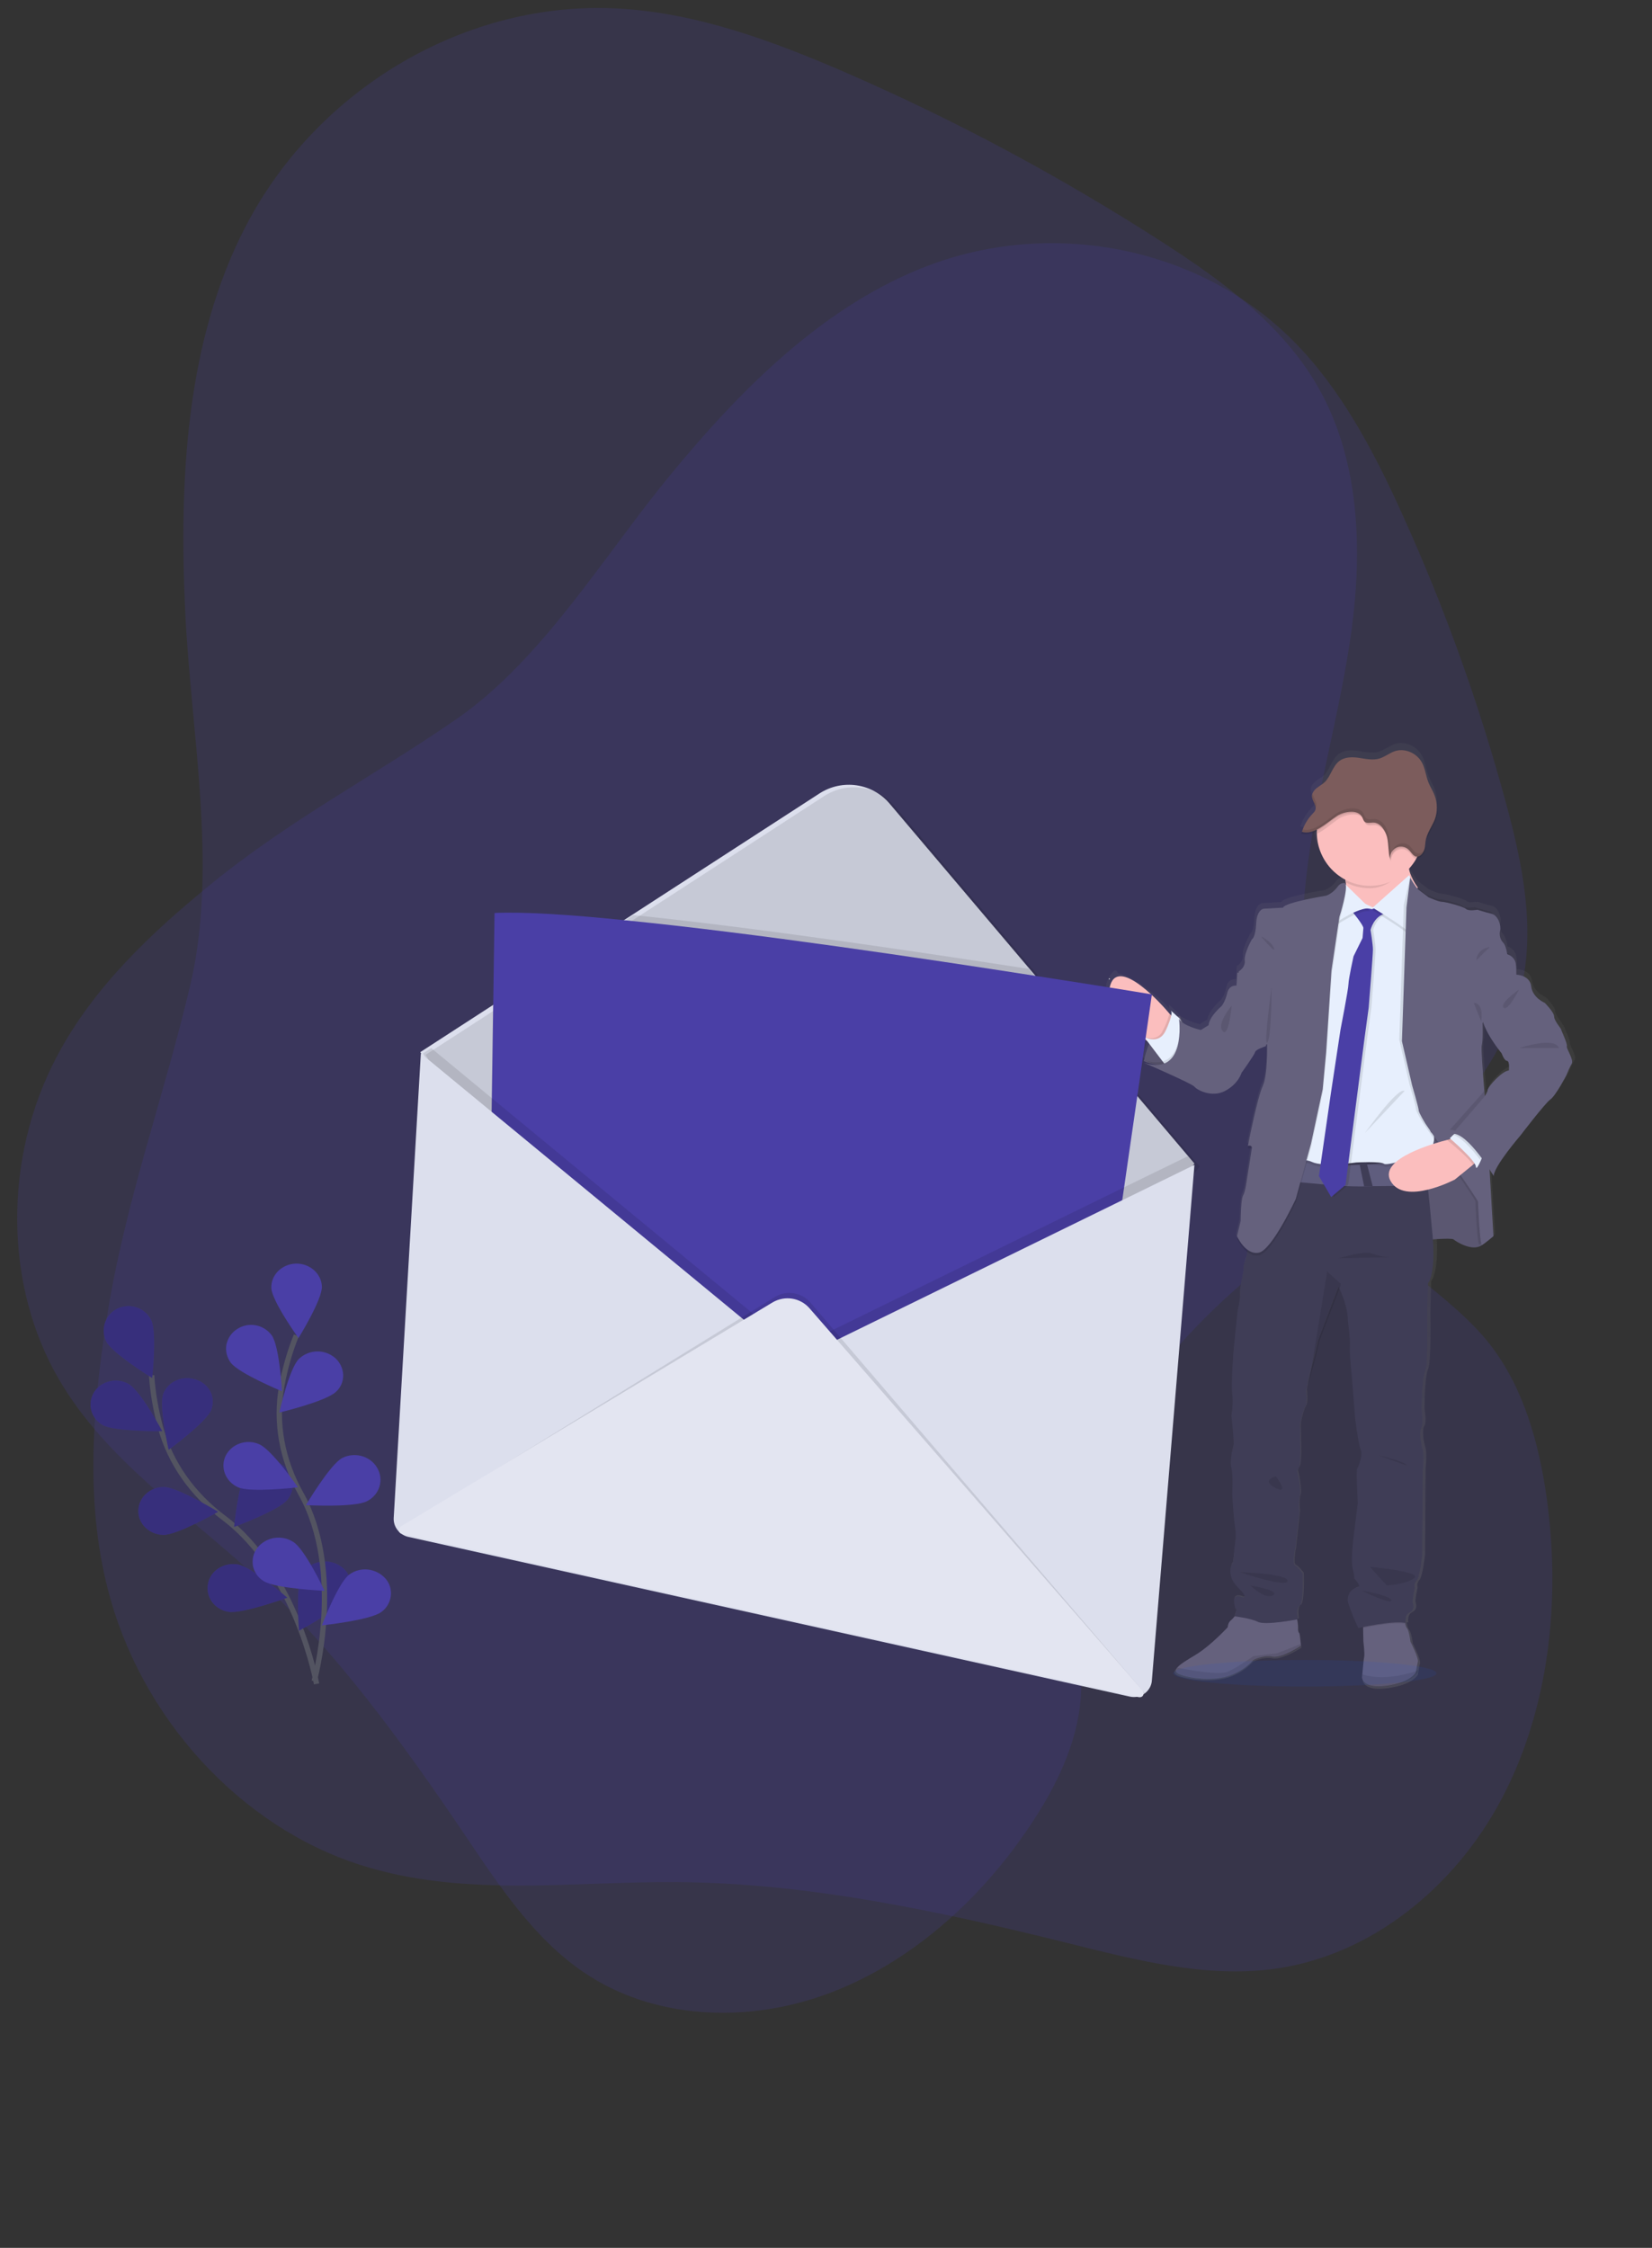 <?xml version="1.0" encoding="utf-8"?>
<!-- Generator: Adobe Illustrator 25.3.1, SVG Export Plug-In . SVG Version: 6.00 Build 0)  -->
<svg version="1.1" id="Layer_1" xmlns="http://www.w3.org/2000/svg" xmlns:xlink="http://www.w3.org/1999/xlink" x="0px" y="0px"
	 viewBox="0 0 621 845" style="enable-background:new 0 0 621 845;" xml:space="preserve">
<rect x="0" y="0" width="621" height="845" fill="#333333" stroke="none"/>
<style type="text/css">
	.st0{opacity:0.2;fill:#4A3FA6;enable-background:new    ;}
	.st1{fill:none;stroke:#535461;stroke-width:2;}
	.st2{fill:#4A3FA6;}
	.st3{opacity:0.25;enable-background:new    ;}
	.st4{fill-rule:evenodd;clip-rule:evenodd;fill:url(#SVGID_1_);}
	.st5{fill:#65617D;}
	.st6{opacity:0.1;enable-background:new    ;}
	.st7{fill:#FBBEBE;}
	.st8{fill:#E7EFFD;}
	.st9{fill:#3F3D56;}
	.st10{fill:#5F5D7E;}
	.st11{fill:#7C5C5C;}
	.st12{opacity:0.1;}
	.st13{fill:#E6E8EC;}
	.st14{opacity:0.1;fill:#1B51E5;enable-background:new    ;}
	.st15{fill:#DCDFED;}
	.st16{fill:#E3E5F1;}
</style>
<path class="st0" d="M79.5,332.2c-22.6,18.4-44.4,38.9-58.1,64.9c-20.2,38.1-19.9,86.1,0.8,121.5c17.5,30,47.1,49.5,72.4,72.7
	c31.2,28.5,56.4,63.3,80.3,98.7c12.8,19,25.8,38.7,44.5,51.4c26,17.7,61.1,19.4,91.7,8.1c30.6-11.3,56.9-34.7,75.7-62.6
	c10-14.8,18.3-31.5,19.5-49.1c1.3-18.6-5.5-36.6-4.1-55.2c1.3-17.2,9.5-33.6,19.1-48.2c12.5-19.2,27.7-36.4,45-51.4
	c19.7-16.9,41.8-30.4,61.5-47.1c19.7-16.8,37.6-38,43.8-63.2c5.8-23.7,0.7-48-5.5-70.9c-10.1-37.3-23.2-73.8-39.2-109
	c-10.7-23.6-23-46.9-41-64.9c-34.4-34.5-89.1-45.9-136.3-28.3c-39.1,14.6-70.8,46.2-98,79.4c-24.8,30.2-47.5,68.6-79.7,91.1
	C141.3,291.3,108.9,308.2,79.5,332.2z"/>
<path class="st0" d="M40.1,495.7c-5.2,33.4-8.1,68.1,0.3,101.2c12.2,48.6,49.8,89.8,95.2,104.2c38.5,12.3,79.2,6.1,119.1,6.4
	c49.1,0.4,97.9,10.8,146.1,22.8c25.8,6.4,52.3,13.4,78.4,9.8c36.2-5,67.9-30.7,85.5-64.3c17.6-33.6,22.1-74.2,16.7-112.8
	c-2.9-20.6-8.7-41.4-21.3-57.6c-13.4-17.1-33.2-27.3-46.5-44.5c-12.3-15.9-17.9-36.4-21-56.5c-4.1-26.3-4.4-53-1-79.4
	c3.9-29.9,12.5-58.7,16.5-88.5c4-29.8,2.9-62-11.3-88.6c-13.4-25-36.8-42-59.9-56.9C399,66.6,359.4,45.3,318.2,27.4
	c-27.6-12-56.3-22.6-85.9-24.2C175.7,0.1,119.6,32.8,92.5,84.8c-22.5,43-25.2,94.9-22.9,144.7c2.1,45.4,12.4,96.2,2,140.5
	C61.7,412.3,46.9,452.1,40.1,495.7z"/>
<path class="st1" d="M119,633c0,0-7.4-41.8-35-62.5c-11.6-8.7-20-20.5-23.7-34c-1.7-6.4-2.9-12.9-3.3-19.5"/>
<path class="st2" d="M39.9,504.2c2.3,4.6,17.3,13.8,17.3,13.8s1.9-17.3-0.4-21.8c-2.3-4.6-7.9-6.5-12.6-4.3
	C39.6,494.1,37.7,499.6,39.9,504.2z"/>
<path class="st2" d="M38.6,535.7C43.1,538.2,61,538,61,538s-8.1-15.1-12.6-17.7c-4.5-2.6-10.3-1.2-13,3
	C32.7,527.6,34.1,533.1,38.6,535.7z"/>
<path class="st2" d="M61.4,577c5.2,0.1,20.6-8.7,20.6-8.7s-15.1-9.2-20.3-9.3c-5.3-0.1-9.6,3.9-9.7,8.9
	C51.9,572.8,56.1,576.9,61.4,577z"/>
<path class="st2" d="M85.8,605.9c5.2,0.9,22.2-5.3,22.2-5.3s-13.4-11.6-18.6-12.5c-5.2-0.9-10.3,2.3-11.2,7.2
	C77.2,600.3,80.6,605,85.8,605.9z"/>
<path class="st2" d="M79.4,530c-1.8,4.6-16,15-16,15s-3.8-16.5-2-21.1s7.3-7,12.2-5.3C78.7,520.2,81.2,525.3,79.4,530z"/>
<path class="st2" d="M108,563.8c-3.2,4-20,10.2-20,10.2s1.7-17.3,4.9-21.4c3.3-4.1,9.1-4.8,13.4-1.8c2,1.4,3.3,3.6,3.7,6.1
	C110.3,559.4,109.6,561.9,108,563.8z"/>
<path class="st2" d="M130.9,600.1c-2.5,4.4-18.5,12.9-18.5,12.9s-1.4-16.8,1.1-21.2c2.5-4.4,8.4-6.1,13.2-3.8
	C131.5,590.3,133.4,595.7,130.9,600.1z"/>
<path class="st3" d="M39.9,504.2c2.3,4.6,17.3,13.8,17.3,13.8s1.9-17.3-0.4-21.8c-2.3-4.6-7.9-6.5-12.6-4.3
	C39.6,494.1,37.7,499.6,39.9,504.2z"/>
<path class="st3" d="M38.6,535.7C43.1,538.2,61,538,61,538s-8.1-15.1-12.6-17.7c-4.5-2.6-10.3-1.2-13,3
	C32.7,527.6,34.1,533.1,38.6,535.7z"/>
<path class="st3" d="M61.4,577c5.2,0.1,20.6-8.7,20.6-8.7s-15.1-9.2-20.3-9.3c-5.3-0.1-9.6,3.9-9.7,8.9
	C51.9,572.8,56.1,576.9,61.4,577z"/>
<path class="st3" d="M85.8,605.9c5.2,0.9,22.2-5.3,22.2-5.3s-13.4-11.6-18.6-12.5c-5.2-0.9-10.3,2.3-11.2,7.2
	C77.2,600.3,80.6,605,85.8,605.9z"/>
<path class="st3" d="M79.4,530c-1.8,4.6-16,15-16,15s-3.8-16.5-2-21.1s7.3-7,12.2-5.3C78.7,520.2,81.2,525.3,79.4,530z"/>
<path class="st3" d="M108,563.8c-3.2,4-20,10.2-20,10.2s1.7-17.3,4.9-21.4c3.3-4.1,9.1-4.8,13.4-1.8c2,1.4,3.3,3.6,3.7,6.1
	C110.3,559.4,109.6,561.9,108,563.8z"/>
<path class="st3" d="M130.9,600.1c-2.5,4.4-18.5,12.9-18.5,12.9s-1.4-16.8,1.1-21.2c2.5-4.4,8.4-6.1,13.2-3.8
	C131.5,590.3,133.4,595.7,130.9,600.1z"/>
<path class="st1" d="M118.1,632c0,0,11.5-41.2-5.1-70.7c-6.9-12.4-9.6-26.4-7.1-40.2c1.2-6.5,3-13,5.5-19.1"/>
<path class="st2" d="M102,484.2c0.2,4.9,10.2,18.8,10.2,18.8s9-14.5,8.8-19.4c-0.2-4.9-4.6-8.7-9.8-8.6
	C105.9,475.2,101.8,479.3,102,484.2z"/>
<path class="st2" d="M86.7,512.2c3,4.1,19.3,10.8,19.3,10.8s-0.9-17-3.9-21.1c-3.1-4.1-8.8-5.1-13.1-2.2c-2,1.3-3.4,3.4-3.9,5.8
	C84.7,507.8,85.3,510.3,86.7,512.2z"/>
<path class="st2" d="M89.5,559.1c4.8,2.1,22.5,0,22.5,0s-9.8-14.2-14.6-16.2c-4.8-2.1-10.4-0.1-12.6,4.4
	C82.7,551.7,84.8,557,89.5,559.1z"/>
<path class="st2" d="M99.2,594.4c4.4,2.8,22.8,3.6,22.8,3.6s-7.3-15.6-11.8-18.4c-4.4-2.8-10.3-1.8-13.5,2.3c-1.5,2-2,4.4-1.6,6.8
	C95.6,591.1,97.1,593.2,99.2,594.4z"/>
<path class="st2" d="M126.3,523.2c-3.7,3.6-21.3,7.8-21.3,7.8s3.7-16.6,7.4-20.2c3.8-3.6,9.7-3.7,13.6-0.3c1.8,1.6,2.9,3.9,3,6.3
	C129.1,519.2,128.1,521.6,126.3,523.2z"/>
<path class="st2" d="M138,564.3c-4.7,2.5-23,1.5-23,1.5s9-15.2,13.6-17.7c4.7-2.4,10.6-0.8,13.2,3.7S142.7,561.9,138,564.3z"/>
<path class="st2" d="M143.3,606c-4.2,3.1-22.3,5-22.3,5s6.1-16,10.3-19.1c4.2-3.1,10.1-2.4,13.6,1.5c1.6,1.8,2.3,4.2,2,6.6
	C146.6,602.4,145.3,604.6,143.3,606z"/>
<linearGradient id="SVGID_1_" gradientUnits="userSpaceOnUse" x1="504" y1="211" x2="504" y2="566" gradientTransform="matrix(1 0 0 -1 0 846)">
	<stop  offset="0" style="stop-color:#808080;stop-opacity:0.25"/>
	<stop  offset="0.54" style="stop-color:#808080;stop-opacity:0.12"/>
	<stop  offset="1" style="stop-color:#808080;stop-opacity:0.1"/>
</linearGradient>
<path class="st4" d="M588.3,386.7c0.7,1.7,2,4.6,1.8,5.2c-0.1,0.4,0.3,1.3,0.8,2.3c0.7,1.5,1.6,3.4,1,4.3c-0.8,1.4-1.5,2.8-2.1,4.3
	c0,0-4,7.7-6.1,9.1c-2.1,1.5-11.5,13.7-11.5,13.7S562,437.2,562,440.8c0,0-0.6-1-1.5-2.4L562,464c0,0-3.5,3-4.3,3.3
	c-3.6,2.5-9.7-1.4-10.7-2.2c-0.5-0.4-3.9-0.3-6.9-0.1c0.7,13.9-2.1,16.5-2.1,16.5l-0.3,12c0,0,0.4,18.4-0.9,21.3
	c-1.3,2.9-1.3,14.6-1.3,14.6s0.9,5.5-0.1,6.7c-0.9,1.2-0.3,5.6,0.4,7.9c0.7,2.3,0.1,8,0.1,8l-0.2,32.3c0,0-0.9,8.4-2.1,9.6
	c-0.7,0.7-1,1.8-0.7,2.7c0,0-1,4.8-0.8,5.6c0.3,0.9,0.8,2.8-1.2,3.8c-2,0.9-1.5,3.9-1.5,3.9c-0.2,0-0.4-0.1-0.6-0.1
	c0.1,0.4,0.1,0.7,0.2,1.1c0.1,0.6,0.3,1.3,0.7,1.8c0.9,0.9,1.4,5.1,1.4,5.1s3.1,6.1,2.7,7.5c-0.3,1-0.6,2.9-0.7,3.7
	c-0.1,0.3-0.1,0.5-0.1,0.5s-1.7,3.8-11.3,5.1c-9.5,1.4-9.5-3.2-9.5-3.2s0-0.5,0.1-1.2c0-0.3,0.1-0.6,0.1-1c0.2-2.1,0.5-5,0.7-5.6
	c0.3-1.1-0.3-6-0.3-6l-0.1-5.1v-1c-0.9,0.2-1.4,0.3-1.4,0.3c-1.4-3-2.7-6-3.8-9.2c-0.5-1.3-0.4-2.7,0.3-3.9c0.7-1.2,1.8-2,3.1-2.3
	c1.8-0.3-1.3-3.4-1.3-3.4s0.3-0.4-0.5-3.5c-0.8-3,0.1-10.5,0.4-12.8l0-0.2c0.3-2.1,1.5-12,1.5-12s-0.7-12.6-0.2-13.1
	c0.5-0.5,2.2-5.5,1.4-7.1c-0.9-1.6-2.2-12.3-2.2-12.9s-1.1-14.4-1.1-14.4s-1-9.6-0.8-11.6c0.3-2.1-0.7-9.7-0.7-9.7
	c0-6.3-3.7-13.2-3.7-13.2l-0.1,0.2l-8,20.9c0,0-1.3,6.3-2.4,9.9c-0.7,2.4-1.3,4.9-1.7,7.5l-0.1,0.5c0,0.1,0,0.1,0,0.2
	c0,0.1,0,0.2,0,0.3l-0.1,0.3c0,0,0.6,4.5-0.3,6c-0.9,1.5-2,5.8-2,7c0,1.2,0.1,5.8,0.1,5.8s0.4,9.1-0.6,10.2c-1,1-0.4,1.9-0.4,1.9
	s1.5,6.9,0.8,8.7c-0.7,1.8-0.2,6-0.2,6s-1.4,13.2-1.5,13.9c-0.2,0.7-1.1,6-0.1,6.4c1,0.4,3,3,3,3s0.4,11.2-1.1,12
	c-1.5,0.9-0.7,5.2-0.7,5.2l-0.7,0.1c0.1,0.3,0.1,0.7,0.2,1c0.2,1,0.3,2,0.3,3.1c-0.1,0.8,0.1,1.5,0.6,2.1l0.4,3.5l0.1,1.2
	c0,0-7.2,4.7-10.8,4s-7.3,1.2-7.3,1.2c-2.5,2.7-5.6,4.7-9.1,5.9c-5.8,1.9-14,1.2-18.6-0.3c-2.2-0.7-2.4-1.7-1.3-2.8
	c1.1-1.2,3.6-2.7,6.5-4.4c0.2-0.1,0.3-0.2,0.5-0.3c5.9-3.5,12.3-10.4,12.3-10.4s0.1-1.7,1.1-2.5c0.6-0.5,1.2-1.1,1.7-1.8l0.5-0.6
	l-0.6-0.1l0.9-2.8c-0.1,0.1-0.6,1-1-2.5c-0.4-3.7,3.2-1.9,3.2-1.9s2.8,0.7-1.7-3.8c-4.6-4.4-2.3-9-2.1-9s0.9-6.6,0.9-6.6
	s0.8-3.9,0.2-7c-0.6-3.1-1.1-12.6-1.1-12.6s0.4-7.3-0.3-9.9c-0.7-2.4,0.3-6.6,0.7-8.2c0-0.1,0.1-0.3,0.1-0.4
	c0.3-1.1-0.8-11.3-0.8-11.3s0.9-4.8,0.3-8.3c-0.5-3.5,0.5-16.4,0.5-16.4l1.6-14.8c0,0,1.1-4.6,0.9-6.5c-0.2-1.9,1.3-8.5,1.3-8.5
	c-0.1-1.4,0.1-2.8,0.7-4.1c0.3-0.9,0.6-1.7,0.7-2.7c-2.5-1.8-4-5.1-4-5.1c-0.2-0.3-0.4-0.7-0.5-1l1.4-5.8c0,0,0.1-8,0.9-9.6
	c0.9-1.5,1.4-6,1.4-6s1.6-9.8,1.9-11.9c-0.3-0.1-0.6-0.1-0.9,0c0,0,0.1-0.4,0.2-1.1c-0.2,0-0.5,0-0.7,0c0,0,3.7-18.6,5.7-22.7
	c2-4.2,1.6-15.6,1.6-15.6s-3.9,1.2-4,2.2c-0.2,1-5.2,7.9-5.2,7.9s-1.1,4.2-6.3,6.9c-5.2,2.7-10.8-0.5-11.7-1.6
	c-0.8-1-15.8-7.6-18.8-8.9l-0.5-0.2l0-0.2v-0.1l-0.6-0.2l0.6,0.2c0.1-0.4,0.2-1,0.5-1.9c0,0,0,0,0-0.1c0,0,0,0,0-0.1
	c0,0,0-0.1,0-0.1c0,0,0-0.1,0-0.2c0,0,0-0.1,0-0.1c0-0.1,0.1-0.2,0.1-0.3l0.1-0.2c0-0.1,0-0.1,0.1-0.2c0-0.1,0.1-0.2,0.1-0.3
	c0,0,0-0.1,0-0.1c0.3-0.8,0.6-1.7,0.9-2.6l-2.2-2.9l-0.3-0.2l-10.3-9.6c-1.8-1.7-2.9-4.1-2.9-6.6c0-2.5,1.1-4.9,2.9-6.6
	c1-0.9,1.4,0.3,1.6,0.7c0,0,0,0.1,0,0.1c6.4,0.8,17.4,11.1,17.4,11.1l1.3,1.5l0.5,0.6c0.1-0.5,0.1-0.9-0.1-1.4
	c-0.3-0.5,1.8,1.5,2.9,2.5c0,0,0,0,0,0c0,0,0,0,0,0.1l0.5,0.4c1.5,2.7,8.3,4.3,8.3,4.3l2.9-1.8c0.3-3.3,5-7.3,5-7.3s1.4-1.5,2.1-4.9
	s3.6-2.9,3.6-2.9l0.3-4.9c0,0,2.5-1.4,2.3-4.1c-0.3-2.7,2.7-8,2.7-8s1.4-0.5,1.6-5.9c0.3-5.4,2.9-5.7,2.9-5.7l7.3-0.4
	c0.6-2.1,16.2-4.5,16.2-4.5s2.7-1,4.2-3.2c1.5-2.2,3-1.4,3-1.4l0.2,0.2c0-0.1,0-0.1,0-0.2c0-0.1,0-0.2,0-0.3c0-0.1,0-0.1,0-0.2
	c0-0.1,0-0.2,0-0.4c-6.9-3.4-11.3-10.5-11.3-18.2v-0.3v-0.5c-0.6,0.3-1.1,0.5-1.7,0.6c-0.1,0-0.3,0.1-0.4,0.1
	c-0.6,0.1-1.2,0.2-1.8,0.1c-0.1,0-0.1,0-0.2,0c-0.1,0-0.2,0-0.3,0c-0.3,0-0.5-0.1-0.7-0.2l-0.1,0c0.1-0.3,0.2-0.5,0.3-0.8
	c0.8-2.3,2.2-4.4,3.9-6.2c0.4-0.3,0.7-0.8,1-1.2c0.2-0.4,0.2-0.9,0.1-1.3c-0.2-0.7-0.5-1.4-0.8-2l-0.1-0.2l-0.1-0.2c0,0,0-0.1,0-0.1
	c0-0.1-0.1-0.2-0.1-0.3c0,0,0,0,0-0.1c0,0,0,0,0-0.1c0-0.1-0.1-0.3-0.1-0.3v-0.1c0-0.1-0.1-0.3-0.1-0.4c0-0.2,0-0.3,0-0.5
	c0,0,0,0,0-0.1c0,0,0-0.1,0-0.1c0-0.1,0-0.2,0-0.3c0-0.1,0-0.1,0-0.2c0,0,0,0,0,0c0,0,0,0,0-0.1c0,0,0-0.1,0-0.1
	c0.3-0.9,0.9-1.6,1.6-2.2c0.4-0.4,0.9-0.7,1.4-1c0.6-0.4,1.2-0.8,1.8-1.3c1.1-1,1.8-2.4,2.5-3.8c0.8-1.5,1.6-3,2.9-4.1
	c2.1-1.7,5-1.7,7.6-1.3c0.4,0.1,0.7,0.1,1.1,0.2c2.3,0.3,4.6,0.7,6.8,0c1-0.3,1.9-0.9,2.9-1.4c0.8-0.5,1.7-0.9,2.5-1.3
	c3.9-1.5,8.7,0.5,10.7,4.4c0.7,1.3,1.1,2.8,1.4,4.2c0.3,1.1,0.6,2.2,1,3.3c0.3,0.8,0.7,1.6,1.1,2.3c0.4,0.8,0.8,1.5,1.1,2.3
	c0.7,1.9,1,4,0.9,6c0,0.4-0.1,0.7-0.1,1.1c0,0,0,0.1,0,0.1c0,0.1,0,0.1,0,0.2c-0.1,0.3-0.1,0.5-0.2,0.8l-0.1,0.3
	c-0.1,0.4-0.2,0.7-0.3,1s-0.3,0.6-0.4,0.9c-0.3,0.7-0.7,1.3-1,2c-0.8,1.4-1.5,2.8-1.9,4.4c-0.1,0.6-0.2,1.2-0.3,1.8c0,0,0,0.1,0,0.1
	c0,0.1,0,0.2,0,0.3c0,0,0,0,0,0.1c0,0,0,0.1,0,0.2c0,0.1,0,0.3-0.1,0.4c0,0,0,0.1,0,0.1c0,0,0,0.1,0,0.1c0,0,0,0.1,0,0.1
	c0,0.1,0,0.2-0.1,0.3c0,0.1,0,0.1,0,0.2c0,0.2-0.1,0.4-0.2,0.6c-0.3,0.9-1,1.7-1.8,2.2c0,0,0,0-0.1,0c0,0-0.1,0.1-0.1,0.1
	c-0.2,0.1-0.4,0.1-0.6,0.1c0,0,0,0.1,0,0.1c-0.1,0.1-0.1,0.3-0.2,0.4c-0.9,1.6-1.9,3.1-3.2,4.4c0.2,0.8,0.5,1.5,0.8,2.2l0,0.1
	c0,0,0.1,0.1,0.1,0.2c0.5,0.8,2.2,3.6,3.1,4.3l3.7,2.8c0,0,3.7,1.7,5,1.7c1.3,0,8.2,1.8,9.1,2.7c0.4,0.3,0.9,0.5,1.5,0.5
	c0.6,0,1.2-0.1,1.8-0.2l0.3,0.1c0.4-0.1,0.7-0.1,0.7-0.1s2.8,1,5.3,1.5c2.5,0.6,3.7,4.7,3.2,6.3c-0.4,1.6,0,3.4,1.2,4.6
	c1,1,1.5,4.4,1.5,4.4c1.3,0.4,2.3,1.3,2.9,2.5c0.6,1.3,0.6,3.7,0.6,5c0,0.6,0,1,0,1c0,0,5.2,0.1,5.7,4.4c0.5,4.3,5.2,6.2,5.2,6.2
	s3.5,3.5,3.5,5.1c0,1.2,1.4,3,2.1,4c0.3,0.4,0.5,0.7,0.5,0.8C587.8,385.6,588,386,588.3,386.7z M559.8,408.3
	c0.1-1.3,5.5-7.2,8.1-7.4c0,0,0.4-3.5-0.7-3.6c-1.1-0.1-2.1-2.8-2.1-2.8s-5.4-6.3-7.1-11.7l-0.1,0.1c0,0,0.2,6.9-0.3,8.5
	c-0.3,0.9,0.4,10.1,1,17.6c0,0.3,0,0.6,0.1,0.9c0,0.2,0,0.5,0.1,0.7C559.2,409.9,559.7,409,559.8,408.3z"/>
<path class="st5" d="M430,398.9c0,0,3.2-16.8,13.5-16.9l7.5,15.5l-5,3.5C446,401,435.1,401.3,430,398.9z"/>
<path class="st6" d="M451,397.5l-5,3.5c0,0-7.7,0.2-13.1-1.1c-1-0.2-1.9-0.6-2.8-1c0,0,0-0.1,0.1-0.3c0,0,0,0,0-0.1
	c0.5-2.1,1.1-4.2,1.9-6.2c0.3-0.8,0.7-1.5,1.1-2.3c1.5-2.9,3.6-5.8,6.5-7.2c1.1-0.5,2.2-0.8,3.4-0.9h0.3h0.2l0.2,0.3l2.5,5.2
	L451,397.5z"/>
<path class="st5" d="M534.8,466.2c0,0,10.7-1,11.6-0.3c0.9,0.8,7,4.7,10.6,2.2c3.6-2.5,1.2-11.1,1.2-11.4c0-0.3-0.3-12.5-0.3-12.5
	l-6.4-8.6l-8-15.1L527,419l0.4,23.9l-0.1,12.3L534.8,466.2z"/>
<path class="st6" d="M534.8,466.2c0,0,10.7-1,11.6-0.3c0.9,0.8,7,4.7,10.6,2.2c3.6-2.5,1.2-11.1,1.2-11.4c0-0.3-0.3-12.5-0.3-12.5
	l-6.4-8.6l-8-15.1L527,419l0.4,23.9l-0.1,12.3L534.8,466.2z"/>
<path class="st7" d="M441,382.5c0,0-0.8,10.3-7.2,10.5c0,0-1.8-1.1-4.3-2.9c-5.6-4.2-14.5-12.3-12.1-19.9
	c3.5-10.8,20.7,9.1,20.7,9.1l1.3,1.5L441,382.5z"/>
<path class="st6" d="M441,382.7c0,0-0.8,10.1-7.2,10.3c0,0-1.8-1.1-4.2-2.9l-0.5-0.7c1.1,0.6,2.3,0.9,3.5,0.9c2,0.1,3.8-1.1,4.5-2.9
	c0.7-1.3,1.3-2.6,1.8-4c0.3-0.8,0.5-1.6,0.7-2.5L441,382.7z"/>
<path class="st8" d="M438.6,401l-1.4-1.8l-4.7-6.2l-2.4-3.2c1.1,0.6,2.2,0.9,3.4,0.9c1.6,0,3.3-0.6,4.5-2.9c0.7-1.3,1.2-2.7,1.7-4
	c0.8-2.3,0.8-3.4,0.5-3.8c-0.3-0.4,1.7,1.5,2.7,2.4l0,0l0.5,0.4l0.2,0.3l2.4,4.8c0,0,0,0.1,0,0.2C446.1,389.9,446.9,399.6,438.6,401
	z"/>
<path class="st5" d="M489,618.7c0,0-7.1,4.7-10.6,4.1c-3.5-0.7-7.2,1.2-7.2,1.2c-2.4,2.7-5.5,4.7-9,5.9c-5.7,2-13.8,1.2-18.3-0.3
	c-2.2-0.7-2.3-1.7-1.3-2.8c1.1-1.3,3.8-2.9,6.8-4.7c5.8-3.5,12.1-10.4,12.1-10.4s0.1-1.7,1.1-2.5c0.6-0.5,1.2-1.2,1.7-1.8
	c0.9-1.1,1.8-2.2,1.8-2.2l20.9,0.6c0,0,0.4,1.5,0.6,3.1c0.2,1,0.3,2,0.3,3.1c-0.1,0.8,0.1,1.5,0.6,2.1l0.4,3.5L489,618.7z"/>
<path class="st5" d="M533,624.6c-0.2,1-0.6,2.8-0.7,3.6l-0.1,0.5c0,0-1.7,3.7-10.9,5c-9.2,1.3-9.3-3.1-9.3-3.1s0-0.5,0.1-1.2
	c0.2-2,0.5-5.7,0.7-6.5c0.3-1.1-0.3-5.9-0.3-5.9l-0.1-5l-0.1-3.5l15.4-1.6c0.1,1.2,0.3,2.3,0.5,3.4c0.1,0.6,0.3,1.2,0.7,1.8
	c0.8,0.9,1.3,5,1.3,5S533.3,623.3,533,624.6z"/>
<path class="st6" d="M487.4,605.7c0,0,0.3,1.5,0.6,3c-2.2,0.4-11.9,2.1-14.3,0.9c-2.7-1.3-8.7-2.1-8.7-2.1l0.1-0.3
	c0.9-1.1,1.7-2.2,1.7-2.2L487.4,605.7z"/>
<path class="st6" d="M528,610.4c-3.9-0.7-12.5,0.9-15.9,1.6l-0.1-3.4l15.5-1.6C527.6,608.1,527.8,609.3,528,610.4z"/>
<path class="st9" d="M536.8,482.4l-0.3,12c0,0,0.4,18.2-0.8,21.1c-1.3,2.9-1.3,14.5-1.3,14.5s0.8,5.5-0.1,6.7
	c-0.9,1.2-0.3,5.6,0.4,7.9c0.7,2.3,0.1,8,0.1,8l-0.2,32.1c0,0-0.9,8.3-2.1,9.5c-0.7,0.7-0.9,1.8-0.7,2.7c0,0-1,4.7-0.8,5.6
	c0.3,0.9,0.8,2.8-1.2,3.7c-1.9,0.9-1.4,3.9-1.4,3.9c-4.6-1.1-17.8,1.9-17.8,1.9c-1.4-2.9-2.7-6-3.7-9.1c-0.5-1.3-0.3-2.7,0.3-3.9
	c0.6-1.2,1.8-2,3.1-2.3c1.8-0.3-1.3-3.4-1.3-3.4s0.3-0.4-0.5-3.5c-0.8-3.1,0.2-10.9,0.4-12.9c0.3-2,1.5-11.9,1.5-11.9
	s-0.7-12.5-0.2-13c0.5-0.5,2.2-5.4,1.3-7c-0.8-1.6-2.2-12.2-2.2-12.8c0-0.6-1.1-14.3-1.1-14.3s-1-9.6-0.8-11.6
	c0.3-2-0.7-9.6-0.7-9.6c0-6.3-3.6-13.1-3.6-13.1l-0.1,0.2l-7.8,20.7c0,0-1.3,6.3-2.4,9.8c-0.7,2.4-1.2,4.9-1.6,7.4l-0.1,0.5
	c0,0.2-0.1,0.3-0.1,0.5l-0.1,0.3c0,0,0.6,4.5-0.3,5.9c-0.9,1.4-1.9,5.8-1.9,7c0,1.2,0.1,5.8,0.1,5.8s0.3,9.1-0.6,10.1
	c-0.9,1-0.4,1.9-0.4,1.9s1.5,6.9,0.8,8.7c-0.7,1.8-0.2,5.9-0.2,5.9s-1.3,13.2-1.5,13.8c-0.2,0.7-1.1,5.9-0.1,6.4c1,0.4,2.9,3,2.9,3
	s0.4,11.1-1.1,12c-1.5,0.8-0.7,5.2-0.7,5.2s-12.2,2.4-15,1c-2.8-1.4-8.8-2.1-8.8-2.1l0.8-2.8c-0.1,0.1-0.6,1-1-2.5
	c-0.4-3.6,3.1-1.9,3.1-1.9s2.8,0.7-1.7-3.7c-4.5-4.4-2.3-8.9-2-8.9c0.3,0,0.8-6.5,0.8-6.5s0.8-3.9,0.2-7c-0.6-3.1-1.1-12.6-1.1-12.6
	s0.4-7.2-0.3-9.8c-0.8-2.6,0.5-7.4,0.8-8.5c0.3-1.1-0.8-11.2-0.8-11.2s0.8-4.8,0.3-8.2c-0.5-3.5,0.5-16.3,0.5-16.3l1.5-14.8
	c0,0,1.1-4.6,0.9-6.5c-0.2-1.9,1.3-8.4,1.3-8.4c-0.1-1.4,0.1-2.8,0.7-4.1c0.8-1.7,1.2-7.3,1.2-7.3l8.1-18.7l4-16.5l53.5-0.5
	c0,0,0.2,1.4,0.5,4c0.3,2.6,0.8,6.4,1.3,11.2c0.5,4.3,1,9.4,1.5,15C540.2,479.2,536.8,482.4,536.8,482.4z"/>
<path class="st7" d="M533,333.7L520.3,347c0,0-16.3-6.4-14.6-8.6c0.7-0.8,0.6-3.5,0.2-6.5c-0.6-4.7-1.9-10-1.9-10s28.5-4.5,26.1,0.2
	c-0.9,1.7-0.7,3.7-0.2,5.6C530.6,329.9,531.7,331.9,533,333.7z"/>
<path class="st6" d="M529.9,322.1c-0.9,1.7-1.3,1.9-0.7,3.7c-3.7,3.9-8.4,8.1-14.2,8.1c-3.1,0-6.2-0.7-9-2.1c-0.6-4.6-1.9-10-1.9-10
	S532.2,317.4,529.9,322.1z"/>
<path class="st7" d="M535,313.2c-0.2,11-9.1,19.8-20,19.8s-19.8-8.8-20-19.8c0-0.1,0-0.2,0-0.3c0.1-11.1,9.1-20,20.1-20
	C526.2,293.1,535.1,302.1,535,313.2L535,313.2z"/>
<path class="st6" d="M538,445.7c-2.7,0-11.6,0.1-21.6,0.2h-0.1L513,446h-0.1c-11.8,0.2-23.5-2-28.2-1.6c-10,0.9,3.6-8.8,3.6-8.8
	c7.4,1.7,15.1,2.5,22.7,2.2l2.9-0.1c9-0.5,18.1-1.3,22.9-2.7C537,437.5,537.5,441.2,538,445.7z"/>
<path class="st10" d="M538,445.7c-2.7,0-11.6,0.1-21.6,0.2h-0.1L513,446h-0.1c-11.8,0.2-23.5-2-28.2-1.6c-10,0.9,3.6-8.8,3.6-8.8
	c7.4,1.7,15.1,2.5,22.7,2.2l2.9-0.1c9-0.5,18.1-1.3,22.9-2.7C537,437.5,537.5,441.1,538,445.7z"/>
<path class="st6" d="M509.6,339l-15.6,7.3L482,439c0,0,7.1-3.2,11.2-1.2c4.1,2,16.6,0.2,16.6,0.2s9.2-0.5,10.5,0.5
	c1.3,1,17.3-4.2,17.3-4.2s2.9-6.4,0.7-7.4c-2.2-1,0.7-11,0.7-11l-1.4-66.9l-2.7-8.6l-7.3-4.4l-7.4,5.9l-3.6,0.5L509.6,339z"/>
<path class="st8" d="M509.6,338l-15.6,7.3L482,438c0,0,7.1-3.2,11.2-1.2c4.1,2,16.6,0.2,16.6,0.2s9.2-0.5,10.5,0.5
	s17.3-4.2,17.3-4.2s2.9-6.4,0.7-7.4c-2.2-1,0.7-11,0.7-11l-1.4-66.9l-2.7-8.6l-7.3-4.4l-7.4,5.9l-3.6,0.5L509.6,338z"/>
<path class="st6" d="M509.1,342.4c0,0,4.5,5.4,4.4,6.5c-0.1,1.1-0.3,3.7-0.3,3.7l-3.4,6.9c0,0-1.9,8.6-1.9,10.4c0,1.8-3,17.2-3,17.2
	l-3.6,23.8l-4.5,31.2l4.6,7.9l5.4-4.6l7.2-55.6l1.5-11c0,0,1.6-19.7,1.6-21.8c0-2-0.9-7.4-0.9-7.4s1.1-5.1,5.7-6.3s-0.3-0.3-0.3-0.3
	l-2.6-2.1l-2.3,0.9C516.8,341.9,510.5,340,509.1,342.4z"/>
<path class="st2" d="M508.1,342.4c0,0,4.5,5.4,4.4,6.5c-0.1,1.1-0.3,3.7-0.3,3.7l-3.4,6.9c0,0-1.9,8.6-1.9,10.4c0,1.8-3,17.2-3,17.2
	l-3.6,23.8l-4.5,31.2l4.6,7.9l5.4-4.6l7.2-55.6l1.5-11c0,0,1.6-19.7,1.6-21.8c0-2-0.9-7.4-0.9-7.4s1.1-5.1,5.7-6.3
	c4.6-1.2-0.3-0.3-0.3-0.3l-2.6-2.1l-2.3,0.9C515.8,341.9,509.5,340,508.1,342.4z"/>
<path class="st6" d="M505.3,333c0,0-0.7,0.5-0.8,3.9c-0.2,3.4-2.5,11.1-2.5,11.1s8.7-6.1,13-5.5L505.3,333z"/>
<path class="st8" d="M505.3,332c0,0-0.7,0.5-0.8,3.9c-0.2,3.4-2.5,11.1-2.5,11.1s8.7-6.1,13-5.5L505.3,332z"/>
<path class="st6" d="M529.7,330L516,342.2c0,0,11.5,7,13,8.7c1.5,1.7,3-16.6,3-16.6L529.7,330z"/>
<path class="st8" d="M529.7,329L516,341.2c0,0,11.5,7,13,8.7c1.5,1.7,3-16.6,3-16.6L529.7,329z"/>
<path class="st6" d="M505.7,333.1c0,0-1.5-0.8-3,1.4c-1.1,1.4-2.5,2.5-4.2,3.2c0,0-15.6,2.5-16.2,4.5l-7.3,0.4c0,0-2.6,0.3-2.8,5.7
	c-0.3,5.3-1.6,5.8-1.6,5.8s-3,5.2-2.7,8c0.3,2.7-2.3,4.1-2.3,4.1l10.7,27.5c0,0,0.3,11.3-1.6,15.5c-2,4.1-5.6,22.5-5.6,22.5
	s1.5-0.3,1.5,0.7s-1.8,12.1-1.8,12.1s-0.5,4.4-1.4,5.9c-0.9,1.5-0.9,9.5-0.9,9.5l-1.4,5.8c0,0,3.2,7.2,8.2,6.2
	c5-1,13.9-20.2,13.9-20.2l5.7-20.7l4.4-20.5l1.3-13.9l2.1-30.7l3-20.3C503.6,345.5,506.9,334.6,505.7,333.1z"/>
<path class="st5" d="M505.7,332.1c0,0-1.5-0.8-3,1.4c-1.1,1.4-2.5,2.6-4.2,3.2c0,0-15.5,2.5-16.2,4.5l-7.3,0.4c0,0-2.6,0.3-2.8,5.7
	c-0.3,5.3-1.6,5.8-1.6,5.8s-3,5.3-2.7,8s-2.3,4.1-2.3,4.1l10.7,27.5c0,0,0.3,11.3-1.6,15.5c-2,4.1-5.6,22.5-5.6,22.5
	s1.5-0.3,1.5,0.7c-0.1,1-1.9,12.1-1.9,12.1s-0.5,4.4-1.4,5.9c-0.9,1.5-0.9,9.5-0.9,9.5l-1.4,5.8c0,0,3.2,7.2,8.2,6.2
	c5-1,13.9-20.2,13.9-20.2l5.7-20.7l4.4-20.5l1.3-13.9l2-30.7l3-20.3C503.6,344.5,506.9,333.6,505.7,332.1z"/>
<path class="st6" d="M451,397.6l-4.9,3.4c0,0-7.5,0.2-12.8-1.1l-2.7-1.2l-0.6-0.2l0.6,0.2c2.8,0.8,5,0.8,6.8,0.2
	c6.9-2.3,6.2-13.8,5.9-16.3c0-0.3,0-0.4-0.1-0.5c0,0,0,0,0,0l0,0.1c0.1,0.2,0.2,0.3,0.3,0.4c0.1,0.1,0.2,0.2,0.3,0.3l2.4,4.9
	c0,0,0,0.1,0,0.2L451,397.6z"/>
<path class="st5" d="M467.5,365l-2.4,0.7l-0.3,4.8c0,0-2.8-0.4-3.5,2.9c-0.8,3.3-2.1,4.8-2.1,4.8s-4.6,3.9-4.9,7.2l-2.9,1.8
	c0,0-6.7-1.5-8.2-4.2c0,0,3,21.8-13.2,16.5c0,0,18.2,7.9,19,9c0.8,1.1,6.4,4.3,11.5,1.6c5.1-2.7,6.2-6.8,6.2-6.8s4.9-6.8,5.1-7.8
	c0.2-1,4-2.2,4-2.2l7.3-17.5L467.5,365z"/>
<path class="st6" d="M527.7,340.2l2.5-11.2c0,0,1.1,3.7,2.2,4.5l3.7,2.8c0,0,3.7,1.7,4.9,1.7c1.3,0,8.2,1.8,9,2.7
	c0.9,0.9,4.3,0.3,4.3,0.3s2.8,0.9,5.3,1.5c2.5,0.6,3.7,4.7,3.2,6.3c-0.4,1.6,0,3.4,1.2,4.6c1,1,1.5,4.3,1.5,4.3
	c1.2,0.4,2.3,1.3,2.9,2.5c0.9,1.9,0.6,5.9,0.6,5.9L556.3,384c0,0,0.2,6.9-0.3,8.4c-0.5,1.5,1.8,27.5,1.8,27.5l2.6,44.7
	c0,0-3.5,3-4.3,3.3c-0.8,0.3-1.5-15.8-1.5-16.4c0-0.6-19.7-29.4-19.7-29.4s-2.6-4.2-2.6-5.2c0-0.9-2.5-9.5-2.5-9.5l-3.8-16.6
	L527.7,340.2z"/>
<path class="st5" d="M570,365.9c0,0.6,0,1,0,1l-12.7,17.7c0,0,0.2,6.8-0.3,8.4c-0.3,0.9,0.4,10,1,17.4c0.4,5.4,0.8,9.9,0.8,9.9
	l1.1,18.8l1.5,25.6c0,0-3.5,3-4.3,3.3c-0.8,0.3-1.5-15.7-1.5-16.3c0-0.6-19.7-29.2-19.7-29.2s-2.6-4.2-2.6-5.1
	c0-0.9-2.5-9.5-2.5-9.5l-3.8-16.5l1.7-50.3l1.4-11.1c0,0,2.1,3.6,3.2,4.5l3.7,2.8c0,0,3.7,1.7,5,1.7s8.2,1.8,9.1,2.7
	c0.9,0.9,4.3,0.3,4.3,0.3s2.8,0.9,5.3,1.5c2.5,0.6,3.7,4.6,3.2,6.3c-0.4,1.6,0,3.4,1.2,4.6c1,1,1.5,4.3,1.5,4.3
	c1.3,0.4,2.3,1.3,2.9,2.5C570,362.3,570,364.6,570,365.9z"/>
<path class="st6" d="M466,591c0.4,0,18.3,0.6,18,3.3C483.7,597,466,591,466,591z"/>
<path class="st6" d="M470,596c0,0,11.5,1.9,8.5,3.7C475.5,601.4,470,596,470,596z"/>
<path class="st6" d="M515,589c0,0,19.6,1.8,16.7,4.2c-2.9,2.3-9.9,2.7-10.2,2.8C521.2,596.1,515,589,515,589z"/>
<path class="st6" d="M512,598c0,0,10.7,1.7,11,3.6C523.3,603.5,512,598,512,598z"/>
<path class="st6" d="M518,547c0,0,10.4,2.4,11,4L518,547z"/>
<path class="st6" d="M479.6,555c0,0-5.8,1.4-0.2,4.3C485.1,562.2,479.6,555,479.6,555z"/>
<path class="st6" d="M503,473c0.6,0,9.7-3,12.9-1.7c2.3,0.8,4.7,1.3,7.1,1.3L503,473z"/>
<path class="st6" d="M504,482.6l-0.1,0.8L496,504c0,0-1.3,6.2-2.4,9.7c-0.7,2.4-1.2,4.8-1.7,7.3l7-43L504,482.6z"/>
<path class="st9" d="M516,445.9l-3.1,0.1h-0.1l-1.8-8.8l2.7-0.2L516,445.9z"/>
<path class="st7" d="M556,436l-2.1,1.7l-7,5.7c0,0-19,10-24.2,0.5c-4.6-8.4,16.9-14.3,22.1-15.6c0.7-0.2,1.1-0.3,1.1-0.3L556,436z"
	/>
<path class="st6" d="M474,352c0,0,4,1.9,4.9,4.4C479.8,359,474,352,474,352z"/>
<path class="st6" d="M463,378c0,0-5.8,6.9-3.4,9.6C461.9,390.3,463,378,463,378z"/>
<path class="st6" d="M560,356c0,0-4.8,0.5-5,5L560,356z"/>
<path class="st6" d="M513,426c0.5-0.5,12.3-17.4,15-15.9L513,426z"/>
<path class="st6" d="M535,313.4c0,3.3-0.8,6.6-2.4,9.6l-0.1,0c-1.3-0.3-1.9-1.8-2.9-2.7c-1.2-1.2-3-1.4-4.5-0.6
	c-1.5,0.9-2.4,2.6-2.2,4.4c-0.6-2.7-0.4-5.6-1.1-8.4c-0.6-2.7-2.5-5.5-5.1-5.5c-1.1,0-2.4,0.4-3.2-0.4c-0.5-0.5-0.6-1.3-0.9-1.9
	c-1.8-3-7.4-1.5-9.7,0.1c-2.3,1.6-4.9,4-7.8,5.4c0.1-11.2,9.1-20.2,20.1-20.1C526.2,293.1,535.1,302.2,535,313.4L535,313.4z"/>
<path class="st11" d="M511.9,306.9c0.4,0.6,0.5,1.4,1,1.9c0.8,0.8,2.1,0.4,3.3,0.4c2.6,0,4.5,2.8,5.2,5.5c0.6,2.7,0.4,5.6,1.1,8.3
	c-0.1-1.8,0.7-3.4,2.3-4.3c1.5-0.8,3.4-0.5,4.6,0.6c1,0.9,1.7,2.4,2.9,2.7c1.3,0.3,2.5-1,3-2.3c0.5-1.3,0.4-2.8,0.7-4.2
	c0.6-2.6,2.3-4.8,3.3-7.3c1.1-3,1.1-6.4-0.1-9.4c-0.6-1.6-1.6-3-2.2-4.6c-1-2.4-1.2-5.1-2.4-7.4c-2-3.8-6.7-5.8-10.6-4.3
	c-1.8,0.7-3.5,2-5.3,2.6c-2.5,0.8-5.2,0.2-7.8-0.2c-2.6-0.4-5.5-0.4-7.6,1.3c-2.4,2-3.1,5.6-5.3,7.8c-1,0.9-2.1,1.5-3.1,2.3
	c-1,0.8-1.9,2.1-1.7,3.4c0.2,1.7,1.9,3.3,1.2,4.9c-0.2,0.5-0.6,0.9-0.9,1.2c-1.9,2-3.3,4.3-4.1,6.9c4.6,1.4,9.5-3.6,13.1-5.9
	C504.4,305.4,510,303.9,511.9,306.9z"/>
<path class="st6" d="M556,436.3l-2.2,1.7c-1.9-3.1-9.8-9.4-9.8-9.4l0.3-0.3c0.7-0.2,1.1-0.3,1.1-0.3L556,436.3z"/>
<path class="st8" d="M558,433c0,0-0.8,2-1.5,3.6c-0.8,1.7-1.6,3.2-1.7,2c-0.1-2.4-9.8-10.7-9.8-10.7l1.3-1.3l1.5-1.5L558,433z"/>
<path class="st6" d="M558.8,420l1.2,19c-2.7-4.1-10.2-14.7-15-14.3l11.6-13c0.5-0.5,0.9-1.1,1.3-1.7
	C558.4,415.4,558.8,420,558.8,420z"/>
<path class="st6" d="M558,432.6c0,0-0.8,1.8-1.6,3.4c-3-4-7.1-8.6-10.4-9.5l1.6-1.5L558,432.6z"/>
<path class="st5" d="M567,364l3,2.4c0,0,5.1,0.1,5.6,4.4c0.5,4.3,5.1,6.2,5.1,6.2s3.5,3.5,3.5,5.1c0,1.6,2.6,4.5,2.6,4.8
	s2.5,5.5,2.2,6.4c-0.3,0.9,2.7,5,1.8,6.6c-0.8,1.4-1.4,2.8-2,4.3c0,0-4,7.7-6,9.1c-2,1.4-11.3,13.6-11.3,13.6s-10,11.6-10,15.2
	c0,0-9.7-16.4-15.5-15.9l11.2-13c0,0,1.9-2.1,2-3.4c0.1-1.3,5.4-7.2,8-7.4c0,0,0.4-3.5-0.7-3.6c-1.1-0.1-2-2.8-2-2.8
	s-7.4-8.9-7.5-14.5C556.9,375.7,567,364,567,364z"/>
<path class="st6" d="M571,372c0,0-7.4,5.1-5.8,6.8C566.8,380.4,571,372,571,372z"/>
<path class="st6" d="M571,394c0,0,13.6-4.5,15,0H571z"/>
<path class="st6" d="M489,619.1c0,0-7.1,4.5-10.6,3.9c-3.5-0.6-7.2,1.2-7.2,1.2c-2.4,2.6-5.5,4.6-9,5.7c-5.7,1.9-13.8,1.1-18.3-0.3
	c-2.2-0.7-2.3-1.6-1.3-2.7c5,1,16,2.9,19,1.5c3.9-1.8,9.5-5.8,9.5-5.8s7.3-1,8.3-1c0.7,0,6.3-2.3,9.5-3.6L489,619.1z"/>
<path class="st6" d="M533,628l-0.1,0.5c0,0-1.8,3.9-11.3,5.3c-9.6,1.4-9.6-3.2-9.6-3.2s0-0.5,0.1-1.2
	C515.1,630.4,521.8,631.7,533,628z"/>
<path class="st6" d="M478,371c0,0,0,19-1.6,20.9C474.9,393.8,478,371,478,371z"/>
<path class="st6" d="M554,377l2.8,7C556.8,384,558,377.1,554,377z"/>
<g class="st12">
	<path d="M494.7,303.3c0.6-1.6-1-3.2-1.2-4.9c-0.2,0.5-0.3,1-0.3,1.5c0.1,1.3,1.1,2.5,1.3,3.7C494.5,303.5,494.6,303.4,494.7,303.3z
		"/>
	<path d="M523,321.7c-0.6-2.7-0.4-5.5-1.1-8.2c-0.6-2.7-2.5-5.5-5.2-5.6c-1.2,0-2.4,0.4-3.3-0.4c-0.5-0.5-0.6-1.3-1-1.9
		c-1.9-3-7.6-1.5-9.9,0.1c-3.5,2.3-8.3,7.2-12.8,6.1c-0.2,0.5-0.4,1-0.6,1.6c4.6,1.4,9.5-3.6,13.1-6c2.3-1.5,8-3.1,9.9-0.1
		c0.4,0.6,0.5,1.4,1,1.9c0.8,0.8,2.1,0.4,3.3,0.4c2.6,0,4.5,2.8,5.2,5.6c0.6,2.7,0.4,5.6,1.1,8.4C522.8,322.9,522.8,322.3,523,321.7
		z"/>
	<path d="M535.9,318.5c-0.5,1.4-1.7,2.6-3,2.3c-1.3-0.3-2-1.8-2.9-2.7c-1.2-1.2-3.1-1.4-4.6-0.6c-1.5,0.9-2.3,2.4-2.3,4.1
		c0.3-1,1.1-1.9,2-2.5c1.5-0.8,3.4-0.5,4.6,0.6c1,0.9,1.7,2.4,2.9,2.7c1.3,0.3,2.5-1,3-2.3c0.2-0.8,0.4-1.6,0.5-2.5
		C536,318,536,318.2,535.9,318.5z"/>
	<path d="M539.9,306.8c-1,2.5-2.7,4.7-3.3,7.4c-0.1,0.5-0.2,1.1-0.2,1.6c0.6-2.7,2.3-4.8,3.3-7.4c0.4-1.1,0.7-2.3,0.8-3.5
		C540.3,305.6,540.1,306.2,539.9,306.8z"/>
</g>
<path class="st13" d="M417,368.2c0.1,0,0.2-0.1,0.2-0.2s-0.1-0.2-0.2-0.2s-0.2,0.1-0.2,0.2S416.9,368.2,417,368.2z"/>
<path class="st14" d="M490.5,634c27.3,0,49.5-2.2,49.5-5s-22.2-5-49.5-5s-49.5,2.2-49.5,5S463.2,634,490.5,634z"/>
<path class="st15" d="M308,298.3l-150,97.2l97.9,176.4c0.9,1.7,2.5,2.9,4.4,3.3l88.7,21.6c3.1,0.8,6.4-0.8,7.8-3.7l44-91.3
	l48.2-64.4L334.5,302.2C328,294.4,316.6,292.7,308,298.3z"/>
<path class="st6" d="M451,438.4l-0.4,0.6l-28.2,37.7l-0.5,0.7l-19,25.4l-37.6,78.1l-1.1,2.2l-5.3,11c-1.4,2.9-4.6,4.4-7.8,3.7
	l-88.7-21.6c-1.9-0.4-3.4-1.7-4.4-3.3l-8.5-15.3l-1.5-2.8l-61.6-111l-0.5-0.9L160,396.5l3.1-2l23.6-15.3l0.5-0.4l49.6-32.2l3.1-2
	l70-45.4c8.6-5.5,19.9-3.9,26.5,3.9l52.2,61.7l2.3,2.8l37.9,44.8l0.2,0.2l19.1,22.5l2.4,2.8L451,438.4z"/>
<path class="st6" d="M427,411.9l-4.6,32l-1.4,9.7l-0.8,20.6l-0.1,1.6L416,583.4c-0.1,2-1.1,3.9-2.7,5.1c-1.6,1.2-3.7,1.7-5.7,1.3
	l-44.6-10l-0.5-0.1L248,554.3l-2.1-0.5l-62.9-14l1.4-96.8l0-3.2l0.4-29.3l0.5-32.3L235,346l3.1-2c46,4.7,107.1,13.8,148.5,20.2
	l2.3,2.7l37.8,44.7L427,411.9z"/>
<path class="st2" d="M433,373.8l-5.4,37.7l-5,34.6l-1.4,9.6l-0.8,20.6l-4.2,109.2c-0.1,2-1.1,3.9-2.7,5.1c-1.6,1.2-3.7,1.7-5.7,1.3
	l-45.2-10.1l-114.6-25.5L183,541.8l1.5-99.9l0.4-29.3l0.5-34.2l0.5-35.2c10.8-0.5,28.5,0.6,49.6,2.8c47.4,4.7,111.9,14.3,154.1,20.9
	C415.5,370.9,433,373.8,433,373.8z"/>
<path class="st6" d="M446.6,434.6l-24.2,11.8l-123.5,60.5L185.1,413l-23-19l-3.1,2l25.7,46.2l-1.5,99.9l65,14.5l8.5,15.3
	c0.9,1.7,2.5,2.9,4.4,3.3l88.5,21.6c3.1,0.8,6.4-0.8,7.7-3.7l5.3-11l45.1,10.1c2,0.4,4,0,5.6-1.3c1.6-1.2,2.6-3.1,2.7-5.1l4.2-109.1
	l28.7-38.3l0.1-1L446.6,434.6z"/>
<path class="st15" d="M158.2,396L148,570.6c-0.2,3.3,2.1,6.3,5.3,7.1l271.5,60.1c1.9,0.4,3.9,0,5.5-1.2c1.6-1.2,2.6-3,2.7-4.9
	L449,437.9l-150.6,73.7L158.2,396z"/>
<path class="st6" d="M150.6,574.5l140.8-87c4.3-2.6,9.9-1.7,13.2,2.1l126,147.2c0.5,0.5,0.7,0.1,0,0L150.6,574.5
	C149.9,574.9,149.8,574.3,150.6,574.5z"/>
<path class="st16" d="M150.7,573.8l139.7-84.2c4.6-2.7,10.4-1.8,13.9,2.2l125.2,143.7c0.4,0.5,0.5,1.2,0.2,1.8
	c-0.3,0.6-1,0.8-1.6,0.7l-277-61.4c-0.6-0.1-1.1-0.6-1.2-1.2C149.9,574.7,150.2,574.1,150.7,573.8z"/>
</svg>
